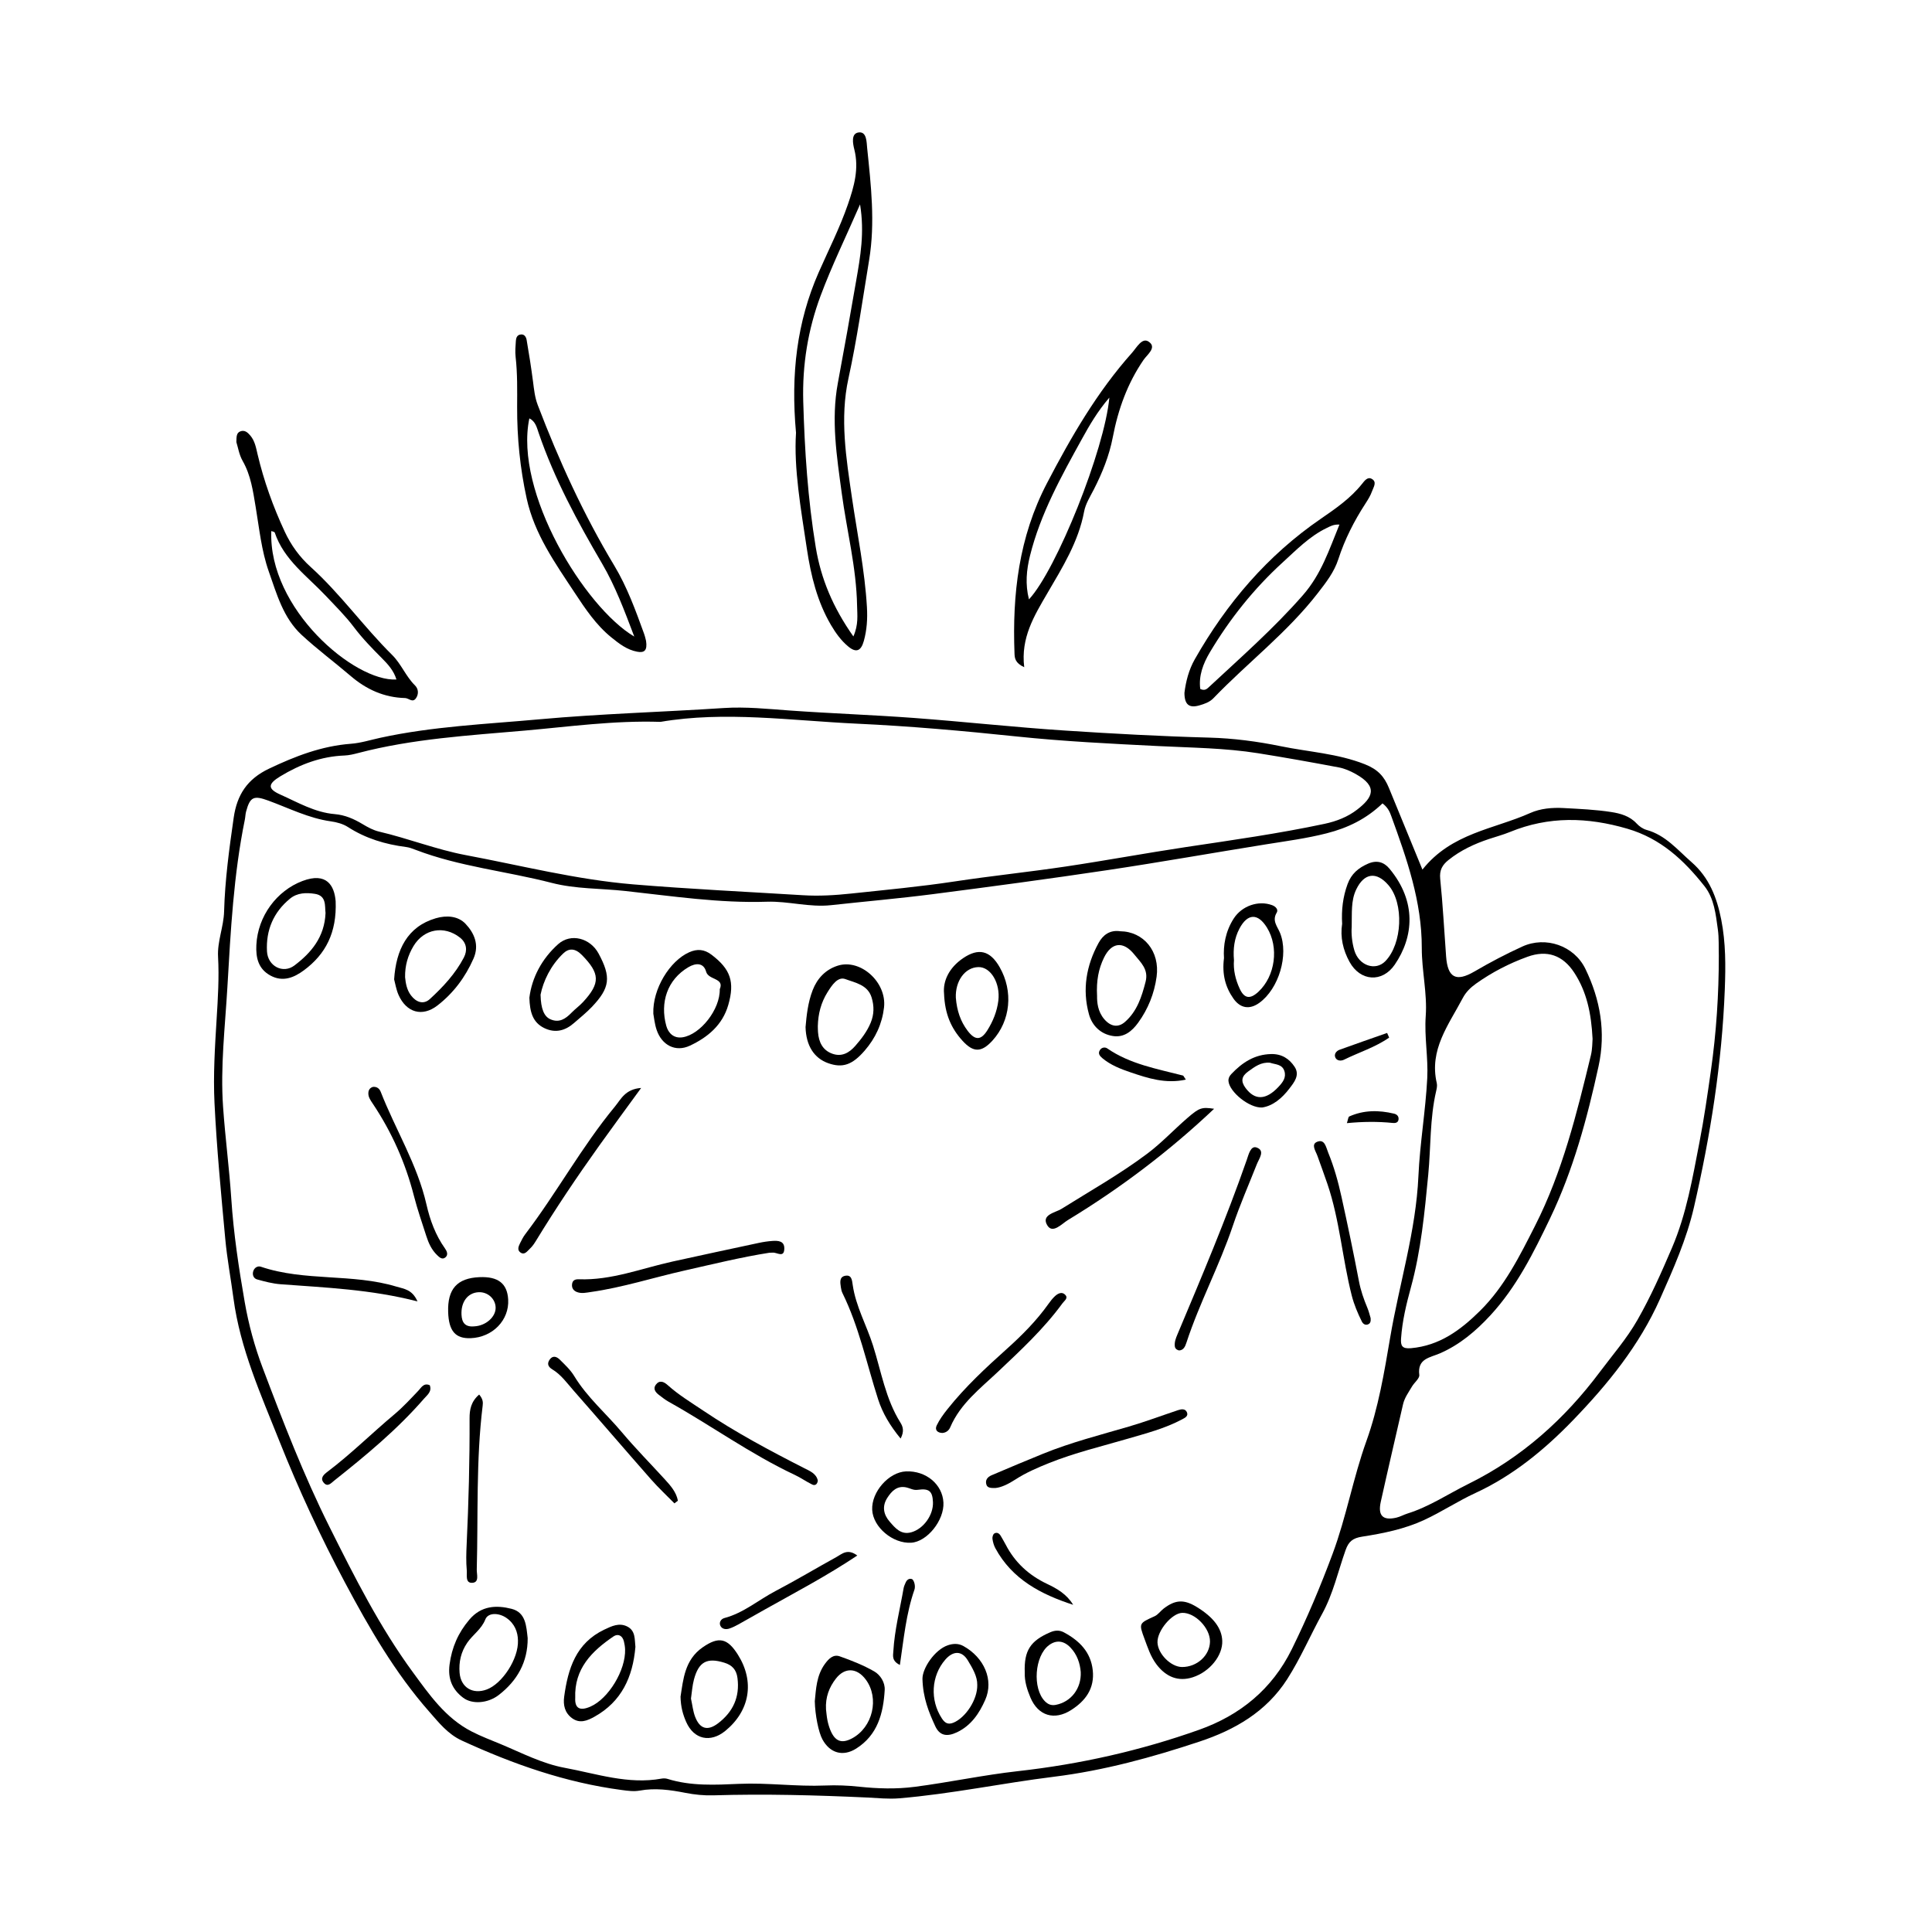 <?xml version="1.0" encoding="UTF-8"?>
<!-- Uploaded to: ICON Repo, www.svgrepo.com, Generator: ICON Repo Mixer Tools -->
<svg fill="#000000" width="800px" height="800px" version="1.1" viewBox="144 144 512 512" xmlns="http://www.w3.org/2000/svg">
 <g>
  <path d="m520.96 374.45c7.727-9.723 18.949-10.691 28.535-14.98 2.742-1.227 5.852-1.492 8.883-1.328 4.234 0.23 8.492 0.41 12.668 1.062 2.363 0.371 4.84 1.043 6.656 3.012 0.695 0.75 1.664 1.445 2.629 1.711 5.062 1.383 8.227 5.305 11.945 8.547 4.68 4.082 6.715 9.391 7.871 15.242 1.207 6.125 1.18 12.242 0.941 18.484-0.75 19.543-3.797 38.73-8.172 57.723-1.945 8.449-5.473 16.391-9 24.32-5.492 12.348-13.895 22.656-23.098 32.176-7.461 7.719-15.84 14.641-25.828 19.246-4.648 2.144-8.961 5.019-13.613 7.164-5.16 2.383-10.777 3.531-16.352 4.391-2.539 0.391-3.621 1.289-4.43 3.57-2.004 5.652-3.285 11.566-6.211 16.895-3.148 5.727-5.707 11.75-9.25 17.289-5.559 8.691-13.938 13.469-23.238 16.559-12.582 4.18-25.336 7.684-38.629 9.328-13.668 1.695-27.184 4.555-40.945 5.707-2.875 0.242-5.625-0.074-8.441-0.203-13.609-0.629-27.223-0.996-40.848-0.582-2.457 0.074-4.973-0.18-7.387-0.656-4.027-0.793-8.016-1.348-12.109-0.602-1.57 0.285-3.152 0.059-4.75-0.152-14.875-1.961-28.816-6.859-42.379-13.098-3.742-1.719-6.117-4.777-8.66-7.664-9.074-10.305-15.879-22.125-22.301-34.172-6.496-12.191-12.309-24.727-17.406-37.539-4.894-12.305-10.391-24.477-12.168-37.812-0.699-5.262-1.688-10.492-2.176-15.77-1.105-11.992-2.266-23.992-2.852-36.012-0.359-7.406 0.109-14.875 0.566-22.293 0.34-5.484 0.68-10.957 0.379-16.434-0.23-4.133 1.484-7.922 1.598-12.051 0.23-8.312 1.355-16.582 2.543-24.828 0.875-6.086 3.598-10.254 9.363-12.996 6.961-3.312 13.949-6.012 21.703-6.598 2.617-0.195 5.191-1.02 7.781-1.582 13.898-3.031 28.102-3.621 42.191-4.902 16.219-1.473 32.531-1.918 48.789-2.984 5.879-0.387 11.664 0.234 17.492 0.652 10.945 0.781 21.922 1.16 32.867 1.969 13.414 0.996 26.793 2.477 40.215 3.352 12.715 0.832 25.445 1.523 38.191 1.867 6.336 0.172 12.73 1.012 18.945 2.289 7.402 1.52 14.996 1.91 22.227 4.766 3.465 1.367 5.137 3.262 6.367 6.242 2.824 6.84 5.625 13.699 8.895 21.676zm-10.578-17.543c-4.293 4.109-9.141 6.488-14.824 7.934-5.359 1.363-10.75 2.066-16.156 2.934-13.98 2.242-27.926 4.723-41.93 6.82-15.41 2.305-30.859 4.379-46.316 6.371-8.953 1.152-17.957 1.93-26.934 2.914-5.711 0.625-11.316-1.098-16.945-0.914-12.645 0.41-25.082-1.48-37.559-2.844-6.508-0.711-13.152-0.504-19.523-2.152-11.973-3.098-24.402-4.293-36.039-8.75-0.824-0.316-1.672-0.645-2.535-0.754-5.508-0.703-10.688-2.25-15.418-5.297-1.293-0.832-2.953-1.285-4.5-1.5-5.879-0.816-11.121-3.5-16.59-5.5-3.824-1.398-4.848-1.059-5.902 2.93-0.18 0.68-0.184 1.406-0.324 2.102-2.984 14.625-3.758 29.492-4.621 44.324-0.613 10.59-1.891 21.184-1.148 31.816 0.566 8.125 1.637 16.215 2.176 24.34 0.609 9.219 1.98 18.328 3.562 27.402 1.035 5.926 2.617 11.762 4.754 17.41 5.387 14.242 10.852 28.426 17.68 42.09 6.66 13.328 13.344 26.613 22.172 38.641 4.348 5.922 8.602 12.07 15.523 15.637 2.531 1.305 5.176 2.293 7.758 3.371 5.539 2.312 10.957 5.156 16.898 6.254 8.477 1.566 16.84 4.481 25.688 2.863 0.508-0.094 1.094-0.074 1.586 0.078 6.223 1.941 12.621 1.59 18.969 1.312 7.625-0.332 15.203 0.762 22.809 0.438 3.016-0.129 5.973-0.004 8.988 0.316 4.891 0.516 9.777 0.68 14.789 0.027 9.137-1.188 18.152-3.129 27.305-4.148 16.43-1.832 32.492-5.445 48.031-10.973 10.773-3.832 19.285-10.684 24.535-21.34 4.066-8.25 7.59-16.629 10.809-25.266 3.664-9.832 5.438-20.117 8.984-29.961 3.144-8.738 4.711-18.121 6.273-27.336 2.418-14.293 6.836-28.219 7.492-42.848 0.391-8.656 1.895-17.262 2.34-25.918 0.281-5.465-0.801-10.91-0.402-16.5 0.426-5.945-1.059-12-1.047-18.004 0.027-12.309-3.961-23.598-8.066-34.898-0.41-1.148-0.902-2.328-2.34-3.422zm-191.34-21.605c-12.387-0.395-24.168 1.277-35.977 2.312-14.789 1.297-29.668 2.152-44.137 5.945-1.195 0.312-2.426 0.613-3.652 0.66-6.184 0.234-11.738 2.34-16.965 5.5-3.34 2.019-3.477 3.309-0.027 4.848 4.656 2.078 9.152 4.742 14.406 5.18 2.723 0.227 5.102 1.273 7.414 2.664 1.352 0.812 2.809 1.609 4.324 1.965 7.746 1.812 15.277 4.785 22.977 6.234 14.746 2.769 29.336 6.504 44.391 7.758 15 1.246 30.02 1.957 45.035 2.879 4.266 0.262 8.477 0.004 12.715-0.445 9.148-0.973 18.301-1.824 27.406-3.203 9.785-1.484 19.641-2.496 29.43-3.957 10.668-1.59 21.281-3.566 31.949-5.168 12.258-1.84 24.523-3.562 36.66-6.144 3.215-0.684 6.164-1.84 8.676-3.781 4.07-3.144 5.68-6.047-0.43-9.449-1.375-0.766-2.891-1.434-4.422-1.723-7.117-1.344-14.25-2.621-21.402-3.762-8.758-1.395-17.609-1.457-26.449-1.898-12.539-0.625-25.086-1.238-37.598-2.551-14.074-1.477-28.191-2.731-42.324-3.387-17.477-0.812-34.961-3.391-52-0.477zm280.46 61.934c-0.066-2.301 0.066-4.629-0.25-6.894-0.559-4.019-0.953-8.223-3.566-11.523-5.426-6.852-11.547-12.605-20.41-15.195-10.598-3.098-20.84-3.359-31.113 0.855-1.793 0.734-3.684 1.238-5.527 1.852-3.891 1.293-7.562 3-10.785 5.59-1.609 1.293-2.418 2.664-2.184 4.969 0.703 6.852 1.051 13.738 1.566 20.605 0.418 5.566 2.594 6.836 7.516 3.957 4.133-2.418 8.355-4.633 12.691-6.613 6.168-2.812 13.707-0.246 16.699 5.914 3.961 8.152 5.465 16.773 3.496 25.797-3.019 13.852-6.711 27.52-12.859 40.34-4.352 9.07-8.84 18.129-15.773 25.648-3.871 4.199-8.164 7.844-13.465 10.137-2.602 1.125-5.973 1.359-5.414 5.699 0.117 0.922-1.316 2.008-1.938 3.074-0.887 1.52-1.969 2.949-2.371 4.723-1.965 8.609-3.992 17.203-5.898 25.824-0.812 3.68 0.555 5.019 4.102 4.207 1.023-0.234 1.973-0.785 2.984-1.102 5.797-1.812 10.816-5.215 16.195-7.875 14.102-6.973 25.461-17.184 34.789-29.656 3.379-4.516 7.102-8.781 9.945-13.758 3.519-6.16 6.344-12.555 9.133-19.062 3.891-9.074 5.473-18.578 7.32-28.102 1.211-6.242 2.113-12.52 3.008-18.816 1.449-10.164 2.117-20.355 2.109-30.594zm-33.453 22.082c-0.348-6.863-1.57-12.516-4.863-17.559-3.012-4.613-7.191-6.09-12.379-4.207-4.844 1.754-9.395 4.106-13.613 7.098-1.48 1.051-2.707 2.254-3.555 3.863-3.731 7.074-8.949 13.688-6.875 22.547 0.152 0.656-0.016 1.422-0.172 2.106-1.691 7.289-1.387 14.773-2.094 22.156-0.965 10.051-1.918 20.09-4.594 29.855-1.223 4.453-2.289 8.902-2.609 13.516-0.133 1.914 0.23 2.809 2.641 2.594 7.574-0.676 13.129-4.805 18.262-9.875 6.523-6.441 10.543-14.566 14.594-22.539 7.254-14.266 11.066-29.758 14.812-45.223 0.414-1.695 0.367-3.504 0.445-4.332z"/>
  <path d="m354.95 258.69c-1.414-15.617 0.254-29.414 6.004-42.492 2.637-5.996 5.609-11.832 7.754-18.043 1.633-4.731 2.984-9.43 1.699-14.535-0.398-1.582-0.926-4.277 1.168-4.527 2.144-0.258 2.07 2.586 2.231 4.141 1.016 9.863 2.16 19.758 0.523 29.664-1.73 10.48-3.211 21.008-5.484 31.395-2.328 10.629-0.59 21.184 0.945 31.695 1.41 9.633 3.394 19.18 3.957 28.934 0.176 3.059-0.008 6.012-0.824 8.941-0.738 2.648-2.004 3.207-4.074 1.512-1.91-1.566-3.371-3.59-4.637-5.746-3.656-6.234-5.316-13.098-6.375-20.137-1.605-10.688-3.496-21.355-2.887-30.801zm15.203 53.977c1.402-3.195 1.023-5.66 0.984-8.086-0.168-10.152-2.742-19.969-4.078-29.957-1.293-9.641-2.848-19.293-1.027-29.07 1.684-9.043 3.301-18.098 4.863-27.164 1.094-6.336 2.266-12.684 1.027-20.219-3.789 8.688-7.5 16.285-10.441 24.172-3.359 9-4.891 18.355-4.613 28.113 0.371 12.953 1.211 25.832 3.32 38.609 1.371 8.301 4.539 15.906 9.965 23.602z"/>
  <path d="m315.21 313.83c0.391 2.586-0.469 3.227-2.332 2.883-2.731-0.504-4.812-2.137-6.875-3.809-4.055-3.289-6.902-7.574-9.734-11.867-5.164-7.828-10.621-15.473-12.691-24.922-1.754-8.012-2.562-16.098-2.531-24.266 0.016-4.434 0.098-8.852-0.402-13.27-0.156-1.395-0.035-2.828 0.066-4.234 0.051-0.68 0.234-1.457 1.066-1.664 1.164-0.289 1.652 0.613 1.793 1.422 0.637 3.656 1.207 7.332 1.688 11.012 0.273 2.106 0.473 4.172 1.25 6.211 5.629 14.742 12.148 29.035 20.301 42.59 3.375 5.609 5.633 11.824 7.867 17.992 0.301 0.824 0.473 1.699 0.535 1.922zm-3.121-1.133c-2.656-7.008-5.055-13.406-8.512-19.309-6.516-11.129-12.645-22.422-16.832-34.676-0.484-1.422-0.84-3.043-2.461-3.84-4.098 19.559 14.699 50.102 27.805 57.824z"/>
  <path d="m415.43 320.82c-2.402-1.117-2.527-2.398-2.574-3.621-0.598-15.711 1.129-30.832 8.613-45.172 6.414-12.285 13.266-24.141 22.508-34.512 1.25-1.402 2.668-4.141 4.41-2.988 2.309 1.523-0.352 3.422-1.312 4.816-4.289 6.238-6.762 13.16-8.172 20.516-0.941 4.91-2.785 9.473-5.051 13.898-0.965 1.883-2.172 3.777-2.547 5.801-1.496 8.031-5.75 14.812-9.738 21.645-3.504 6.004-7.09 11.812-6.137 19.617zm22.559-71.453c-3.188 3.727-5.266 7.336-7.258 10.945-5.473 9.918-10.996 19.828-13.766 30.949-0.934 3.754-1.309 7.527-0.281 11.578 7.301-7.84 20.051-39.66 21.305-53.473z"/>
  <path d="m206.64 261.17c0.02-1.492 0.039-2.445 1.012-2.836 1.195-0.48 2.008 0.289 2.707 1.121 1.191 1.414 1.496 3.223 1.895 4.914 1.672 7.094 4.117 13.891 7.188 20.492 1.672 3.598 3.941 6.734 6.856 9.363 7.914 7.144 14.09 15.895 21.645 23.367 2.391 2.367 3.602 5.66 6.035 8.051 0.914 0.898 1.043 2.312 0.23 3.438-0.891 1.23-1.891-0.066-2.852-0.09-5.551-0.141-10.262-2.277-14.441-5.859-4.297-3.68-8.867-7.059-13.008-10.902-4.84-4.492-6.559-10.77-8.676-16.773-1.957-5.559-2.519-11.398-3.484-17.148-0.703-4.203-1.273-8.363-3.449-12.172-0.938-1.641-1.238-3.656-1.656-4.965zm42.422 62.906c-0.695-2.324-2.258-4.051-3.852-5.644-2.629-2.633-5.211-5.293-7.449-8.266-2.242-2.973-4.883-5.562-7.426-8.266-4.918-5.219-11.082-9.508-13.523-16.758-0.074-0.215-0.598-0.277-0.914-0.41-0.812 20.57 22.023 39.98 33.164 39.344z"/>
  <path d="m457.89 327.61c0.371-3.012 1.152-6.098 2.746-8.902 8.43-14.832 19.258-27.527 33.395-37.227 3.953-2.715 7.879-5.43 10.906-9.223 0.664-0.832 1.461-1.957 2.559-1.371 1.523 0.816 0.484 2.223 0.117 3.281-0.402 1.152-1.074 2.234-1.746 3.269-3.004 4.625-5.488 9.496-7.195 14.758-1.109 3.422-3.238 6.144-5.438 8.984-8.078 10.441-18.578 18.418-27.645 27.836-1.035 1.078-2.394 1.531-3.734 1.918-2.746 0.793-3.953-0.215-3.965-3.324zm41.078-44.59c-1.559-0.086-2.445 0.457-3.371 0.902-4.551 2.191-8.016 5.785-11.668 9.117-7.633 6.969-14.02 14.965-19.305 23.836-1.797 3.016-2.996 6.231-2.543 9.707 1.117 0.527 1.707 0.051 2.207-0.414 8.523-7.941 17.258-15.598 24.988-24.43 4.898-5.594 6.926-11.988 9.691-18.719z"/>
  <path d="m440.84 390.79c6.234 0.066 10.594 5.316 9.672 12.055-0.605 4.422-2.25 8.551-4.894 12.191-1.621 2.231-3.711 3.984-6.68 3.519-3.269-0.512-5.512-2.738-6.348-5.746-1.824-6.586-0.711-12.965 2.547-18.918 1.16-2.113 2.984-3.496 5.703-3.102zm-6.106 17.188c-0.02 1.59 0.16 4.055 1.879 6.082 1.699 2 3.688 2.359 5.516 0.762 3.203-2.805 4.434-6.648 5.461-10.641 0.852-3.305-1.289-5.117-3.004-7.25-2.867-3.574-6.012-3.289-8.039 0.902-1.395 2.891-2.035 5.996-1.812 10.145z"/>
  <path d="m357.48 416.19c0.254-2.988 0.613-6.512 1.895-9.812 1.195-3.078 3.383-5.406 6.574-6.445 6.059-1.973 13.102 4.363 12.324 11.07-0.5 4.309-2.258 8.105-5.106 11.398-3.281 3.797-5.852 4.703-9.664 3.363-3.711-1.309-5.898-4.598-6.023-9.574zm3.25-0.25c0.016 0.527 0.012 1.055 0.051 1.578 0.188 2.652 1.23 4.84 3.852 5.746 2.449 0.848 4.391-0.227 6.039-2.109 1.629-1.863 3.106-3.801 4.062-6.106 0.922-2.207 0.949-4.422 0.258-6.691-1.039-3.41-4.402-3.926-6.945-4.883-2.031-0.766-3.594 1.633-4.742 3.461-1.73 2.754-2.5 5.773-2.574 9.004z"/>
  <path d="m499.68 388.82c-0.211-3.691 0.199-7.148 1.445-10.539 0.996-2.711 2.856-4.285 5.426-5.402 2.352-1.02 4.219-0.418 5.684 1.344 7.25 8.711 6.41 18.09 1.383 25.426-3.305 4.82-9.113 4.453-11.969-0.727-1.738-3.152-2.519-6.582-1.969-10.102zm2.535 0.797c-0.133 1.762 0.055 4.074 0.707 6.262 1.211 4.051 5.598 5.504 8.191 2.859 4.535-4.629 4.984-15.332 0.848-20.152-3.176-3.703-6.445-3.266-8.551 1.137-1.426 2.984-1.109 6.188-1.195 9.895z"/>
  <path d="m232.95 382.81c0.336 8.34-2.656 14.074-8.422 18.336-2.617 1.934-5.57 3.168-8.848 1.391-3.238-1.758-3.906-4.723-3.742-8.109 0.375-7.672 5.434-14.383 12.191-16.945 6.504-2.465 8.484 1.289 8.82 5.328zm-2.68 3.16c-0.227-1.855 0.32-4.617-2.84-5.094-2.242-0.34-4.625-0.324-6.57 1.273-4.414 3.617-6.41 8.395-6.106 13.988 0.215 3.91 4.246 6.016 7.277 3.719 4.445-3.359 7.973-7.516 8.238-13.887z"/>
  <path d="m317.14 412.64c-0.238-6.582 4.375-13.996 9.492-16.277 2.125-0.949 3.992-0.816 5.906 0.633 5.055 3.824 6.234 7.188 4.461 13.336-1.539 5.344-5.484 8.59-10.184 10.789-3.809 1.781-7.422-0.145-8.793-4.172-0.559-1.648-0.711-3.434-0.883-4.309zm17.605-6.496c1.301-3.027-2.988-2.367-3.613-4.633-0.672-2.445-2.766-2.34-4.699-1.199-5.641 3.332-7.547 9.402-5.867 15.527 0.531 1.93 1.977 3.418 4.324 3.055 4.715-0.73 9.973-7.379 9.855-12.75z"/>
  <path d="m324.35 593.63c0.715-4.527 1.078-9.758 5.879-13.082 4.246-2.941 6.551-2.449 9.344 2 4.453 7.086 3.168 14.812-3.344 20.141-3.949 3.231-8.324 2.305-10.379-2.344-0.852-1.926-1.453-3.992-1.5-6.715zm2.766 0.516c0.375 1.723 0.535 3.332 1.09 4.793 1.242 3.266 3.324 3.875 6.125 1.73 3.906-2.996 5.762-6.902 5.109-11.973-0.297-2.301-1.496-3.449-3.496-4.066-4.59-1.418-6.781-0.25-8.039 4.453-0.449 1.688-0.551 3.465-0.789 5.062z"/>
  <path d="m347.89 475.99c-7.34 1.148-14.895 3.004-22.48 4.715-8.273 1.863-16.371 4.488-24.797 5.684-1.227 0.172-2.453 0.48-3.672 0.031-0.914-0.336-1.438-1.02-1.348-2.019 0.094-1.078 0.762-1.418 1.809-1.383 8.641 0.32 16.617-2.891 24.855-4.703 7.598-1.672 15.207-3.309 22.816-4.93 1.207-0.258 2.441-0.445 3.672-0.527 1.465-0.094 3.109 0 3.106 1.957-0.004 2.684-1.938 1.031-3.078 1.148-0.172 0.016-0.348 0.012-0.883 0.027z"/>
  <path d="m359.93 594.82c0.324-3.234 0.453-6.793 2.664-9.844 1.012-1.395 2.234-2.633 3.941-2.031 3.137 1.105 6.277 2.348 9.148 3.996 1.633 0.938 2.891 2.945 2.773 4.93-0.363 6.18-1.863 11.949-7.594 15.543-3.481 2.18-6.934 1.191-8.918-2.473-1.008-1.852-1.934-6.391-2.016-10.121zm2.973 2.203c0.094 0.758 0.172 1.82 0.375 2.859 0.168 0.863 0.422 1.723 0.746 2.539 1.223 3.055 3.008 3.742 5.769 2.269 5.508-2.938 7.312-10.648 3.648-15.586-2.32-3.125-5.531-3.324-7.914-0.262-1.758 2.262-2.82 4.898-2.625 8.18z"/>
  <path d="m248.45 403.54c0.504-7.809 3.496-13.977 11.023-16.188 2.898-0.852 5.941-0.605 7.906 1.477 2.285 2.422 3.707 5.562 2.109 9.199-2.172 4.945-5.336 9.168-9.566 12.441-4.035 3.117-8.246 1.863-10.312-2.824-0.629-1.434-0.867-3.035-1.16-4.106zm2.902-0.562c0.16 1.574 0.434 3.309 1.547 4.793 1.395 1.859 3.344 2.527 5.023 0.984 3.508-3.215 6.781-6.738 9.008-11.008 0.969-1.855 0.77-3.856-1.031-5.273-4.191-3.301-9.555-2.332-12.309 2.231-1.484 2.469-2.293 5.164-2.238 8.273z"/>
  <path d="m394.18 407.29c-0.316-3.344 1.348-6.84 5.027-9.348 4.129-2.812 7.184-2.055 9.715 2.375 3.652 6.394 2.887 14.188-1.906 19.445-2.91 3.191-5.062 3.215-7.941 0.055-2.945-3.238-4.691-6.996-4.894-12.527zm3.125 1.098c0.281 3.488 1.254 6.289 3.094 8.738 1.984 2.633 3.551 2.629 5.254-0.078 1.508-2.398 2.57-5.019 2.918-7.859 0.566-4.66-2.023-8.969-5.289-8.898-3.594 0.078-6.144 3.731-5.977 8.098z"/>
  <path d="m283.84 578.12c0.039 6.356-2.777 11.289-7.648 15.059-2.918 2.258-7.066 2.535-9.445 0.746-2.887-2.172-4.106-5.019-3.609-8.805 0.602-4.562 2.289-8.422 5.269-11.926 3.141-3.691 7.133-3.859 11.16-2.84 3.797 0.961 3.906 4.59 4.273 7.766zm-2.574 0.609c-0.035-2.172-0.824-4.418-3.059-5.965-2.008-1.391-4.859-1.461-5.586 0.391-1.035 2.625-3.301 4.023-4.773 6.156-1.688 2.445-2.289 5.156-2.051 8 0.328 3.918 3.508 5.789 7.184 4.426 4.106-1.516 8.465-8.129 8.285-13.008z"/>
  <path d="m312.39 580.45c-0.684 8.012-3.684 14.5-10.852 18.5-1.887 1.051-3.894 1.898-5.953 0.375-1.926-1.422-2.375-3.481-2.074-5.691 1.016-7.422 3.102-14.184 10.641-17.773 2-0.953 3.926-1.867 6.031-0.84 2.312 1.133 1.977 3.512 2.207 5.43zm-15.949 13.52c-0.137 2.762 1.219 3.531 4.043 2.293 4.781-2.094 9.363-9.652 9.172-15.172-0.023-0.699-0.152-1.406-0.312-2.09-0.375-1.559-1.562-2.156-2.773-1.328-5.731 3.902-10.418 8.547-10.129 16.297z"/>
  <path d="m467.91 578.82c0.156 3.922-3.312 8.215-7.812 9.676-3.762 1.219-7.082-0.016-9.668-3.484-1.516-2.031-2.269-4.394-3.129-6.711-1.535-4.133-1.477-4.094 2.695-5.988 0.914-0.414 1.555-1.391 2.387-2.027 3.113-2.383 5.41-2.477 8.781-0.41 4.422 2.711 6.613 5.617 6.746 8.945zm-10.66 6.957c3.965 0.016 7.352-3.059 7.41-6.731 0.059-3.566-3.945-7.715-7.359-7.621-2.738 0.074-6.652 4.75-6.555 7.832 0.098 3.035 3.562 6.508 6.504 6.519z"/>
  <path d="m407.76 538.34c-1.34 0.035-2.082-0.102-2.34-0.859-0.422-1.242 0.309-2.074 1.34-2.516 4.547-1.945 9.109-3.856 13.688-5.719 7.371-2.996 15.07-4.957 22.691-7.184 4.402-1.289 8.711-2.906 13.066-4.359 0.859-0.285 1.887-0.434 2.324 0.523 0.48 1.059-0.508 1.52-1.281 1.93-4.562 2.426-9.543 3.707-14.453 5.141-6.945 2.031-13.996 3.707-20.73 6.406-3.113 1.25-6.195 2.574-9.031 4.414-1.793 1.164-3.695 2.094-5.273 2.223z"/>
  <path d="m284.29 408.42c0.66-5.34 3.305-10.336 7.606-14.191 3.398-3.043 8.539-1.602 10.727 2.457 3.375 6.254 3.055 9.09-1.785 14.172-1.457 1.527-3.125 2.856-4.715 4.25-2.328 2.039-4.938 2.746-7.836 1.367-3.152-1.5-3.879-4.348-3.996-8.055zm2.965-0.824c0.074 3.82 0.965 5.789 2.586 6.512 2.336 1.043 4.027-0.094 5.602-1.711 0.977-1.008 2.141-1.836 3.09-2.867 4.652-5.039 4.434-7.582-0.301-12.426-1.82-1.863-3.484-1.859-4.981-0.422-3.367 3.242-5.277 7.352-5.996 10.914z"/>
  <path d="m468.37 397.9c-0.223-3.309 0.383-7.086 2.598-10.508 2.152-3.332 6.539-4.863 10.168-3.508 0.98 0.367 1.68 1.191 1.207 1.973-1.309 2.148 0.18 3.648 0.875 5.363 2.363 5.832-0.32 14.84-5.504 18.559-2.516 1.805-5 1.5-6.867-1.18-2.082-2.977-3.035-6.352-2.477-10.699zm2.644 0.547c-0.207 2.609 0.406 5.191 1.539 7.613 1.223 2.609 2.766 2.789 4.941 0.766 4.477-4.164 5.488-11.797 2.254-17.016-2.383-3.852-5.125-3.789-7.281 0.273-1.355 2.559-1.719 5.375-1.453 8.363z"/>
  <path d="m456.41 501.88c-0.684-0.207-1.02-0.57-1.078-1.156-0.109-1.094 0.273-2.074 0.688-3.062 6.434-15.301 12.914-30.582 18.379-46.266 0.516-1.473 1.039-3.891 2.664-3.281 2.258 0.848 0.609 2.894 0.004 4.43-2.137 5.418-4.492 10.766-6.344 16.281-3.555 10.578-8.859 20.445-12.324 31.047-0.332 1.016-0.781 1.992-1.988 2.008z"/>
  <path d="m415.57 587.19c-0.207-5.746 1.48-8.371 6.797-10.641 1.211-0.516 2.398-0.59 3.566 0.035 4.078 2.188 7.141 5.188 7.66 10.062 0.512 4.801-1.891 8.09-5.734 10.535-4.445 2.828-8.734 1.539-10.785-3.32-0.883-2.109-1.59-4.316-1.504-6.672zm14.836-0.102c-0.188-2.273-0.934-4.609-2.734-6.484-1.773-1.848-3.766-2.039-5.668-0.629-3.836 2.844-4.453 11.5-1.066 14.902 0.801 0.805 1.691 1.152 2.867 0.926 4-0.77 6.805-4.312 6.602-8.715z"/>
  <path d="m465.75 437.84c-11.75 11.125-24.738 20.984-38.734 29.48-1.617 0.98-4.019 3.707-5.434 1.469-1.812-2.875 2.129-3.426 3.719-4.422 7.633-4.781 15.488-9.195 22.723-14.625 3.844-2.887 7.086-6.387 10.699-9.504 3.125-2.695 3.766-2.891 7.027-2.398z"/>
  <path d="m394.02 542.19c0.234 4.715-4.32 10.391-8.547 10.645-4.867 0.297-10.113-4.129-10.332-8.719-0.227-4.746 4.402-9.996 8.973-10.184 5.285-0.211 9.664 3.438 9.906 8.258zm-2.777-0.109c-0.117-2.875-0.988-3.699-4.023-3.266-1.184 0.168-1.988-0.402-2.973-0.625-2.481-0.566-3.941 0.934-5.121 2.785-1.426 2.238-0.977 4.41 0.652 6.285 1.477 1.699 2.996 3.57 5.731 2.809 3.238-0.906 5.871-4.582 5.734-7.988z"/>
  <path d="m388.46 588.93c-0.031-2.848 3.266-7.75 6.742-8.922 1.348-0.457 2.769-0.535 4.106 0.207 5.5 3.051 8.109 8.984 5.797 14.246-1.594 3.629-3.754 6.82-7.461 8.594-2.727 1.305-4.637 0.898-5.789-1.594-1.695-3.676-3.254-7.449-3.394-12.531zm14.523 1.582c0.043-2.242-1.242-4.41-2.504-6.496-1.578-2.606-3.875-2.59-5.961-0.199-3.746 4.301-4.109 10.715-0.914 15.582 0.762 1.16 1.578 1.738 3.051 1.137 3.219-1.32 6.422-6.109 6.328-10.023z"/>
  <path d="m313.91 432.32c-4.098 5.629-7.648 10.441-11.125 15.309-5.867 8.211-11.492 16.582-16.75 25.199-0.457 0.746-0.965 1.5-1.602 2.082-0.711 0.652-1.445 1.871-2.617 0.93-0.809-0.652-0.359-1.637 0.035-2.434 0.395-0.793 0.793-1.602 1.324-2.301 8.363-10.988 14.98-23.203 23.793-33.867 1.578-1.91 2.695-4.606 6.941-4.918z"/>
  <path d="m271.06 482.46c4.957-0.215 7.379 1.68 7.613 5.953 0.301 5.449-4.125 10-9.938 10.219-4.047 0.152-5.809-1.895-5.969-6.926-0.195-6.121 2.383-8.992 8.293-9.246zm-1.344 13.035c2.992-0.148 5.691-2.469 5.633-4.984-0.055-2.352-2.141-4.203-4.566-4.059-2.848 0.168-4.644 2.586-4.481 5.957 0.105 2.086 0.941 3.328 3.414 3.086z"/>
  <path d="m393.76 523.75c-1.297-0.02-2.106-0.773-1.527-1.992 0.746-1.57 1.816-3.016 2.91-4.387 4.641-5.828 10.09-10.887 15.609-15.84 4.098-3.676 7.941-7.531 11.129-12.023 0.508-0.719 1.062-1.426 1.703-2.019 0.82-0.762 1.93-1.277 2.781-0.277 0.738 0.863-0.293 1.484-0.797 2.172-4.922 6.746-11 12.383-17.035 18.09-4.719 4.465-10.023 8.484-12.699 14.746-0.348 0.824-1.027 1.434-2.074 1.531z"/>
  <path d="m507.23 493.31c0.086 0.852-0.078 1.359-0.582 1.613-0.805 0.406-1.453-0.102-1.75-0.707-1.094-2.215-2.051-4.461-2.676-6.902-2.488-9.77-3.176-19.926-6.43-29.52-0.852-2.512-1.777-5-2.668-7.5-0.449-1.266-1.758-3.027-0.07-3.703 2.043-0.82 2.348 1.441 2.938 2.875 1.551 3.777 2.637 7.707 3.512 11.676 1.637 7.43 3.203 14.879 4.625 22.352 0.473 2.469 1.266 4.773 2.227 7.062 0.41 0.969 0.648 2.016 0.875 2.754z"/>
  <path d="m360.73 536.36c-0.113 1.074-0.789 1.395-1.473 1.062-1.586-0.766-3.039-1.812-4.633-2.559-11.703-5.492-22.176-13.109-33.422-19.383-0.918-0.512-1.754-1.188-2.598-1.828-0.906-0.691-1.598-1.625-0.809-2.684 0.98-1.316 2.121-0.824 3.164 0.113 2.898 2.606 6.223 4.609 9.445 6.777 8.516 5.727 17.535 10.539 26.656 15.188 1.555 0.793 3.258 1.441 3.668 3.312z"/>
  <path d="m242.87 432.03c1.016-0.078 1.684 0.449 2.031 1.332 3.906 10.004 9.699 19.238 12.117 29.848 0.949 4.156 2.398 8.109 4.898 11.629 0.508 0.711 0.957 1.691 0.121 2.383-0.863 0.715-1.629-0.051-2.242-0.648-1.434-1.391-2.231-3.168-2.824-5.027-1.129-3.523-2.356-7.027-3.273-10.609-2.254-8.805-5.894-16.965-10.945-24.508-0.594-0.887-1.227-1.762-1.129-2.887 0.059-0.75 0.469-1.309 1.246-1.512z"/>
  <path d="m270.98 513.57c1.055 1.211 1.035 2.094 0.93 2.969-1.773 14.426-1.18 28.938-1.562 43.414-0.035 1.273 0.723 3.375-1.152 3.508-1.965 0.137-1.387-2.094-1.496-3.297-0.207-2.277-0.141-4.59-0.031-6.883 0.523-11.121 0.82-22.246 0.773-33.379-0.012-2.352 0.387-4.473 2.539-6.332z"/>
  <path d="m254.64 488.89c-12.453-3.215-24.402-3.652-36.301-4.555-2.086-0.156-4.164-0.707-6.195-1.27-0.879-0.242-1.332-1.137-1.047-2.129 0.289-1.016 1.215-1.52 2.043-1.238 11.66 3.949 24.219 1.727 35.934 5.277 1.988 0.602 4.164 0.723 5.566 3.914z"/>
  <path d="m382.67 525.23c-2.832-3.438-4.781-6.738-5.973-10.434-3.031-9.414-5.031-19.172-9.441-28.125-0.23-0.469-0.344-1.012-0.418-1.531-0.172-1.215-0.473-2.719 1.129-3.043 1.727-0.348 1.828 1.164 2.008 2.414 0.812 5.672 3.672 10.672 5.379 16.059 2.18 6.879 3.328 14.16 7.269 20.438 0.621 0.988 1.098 2.254 0.047 4.223z"/>
  <path d="m322.73 542.41c-2.078-2.117-4.254-4.148-6.211-6.371-6.879-7.816-13.652-15.727-20.531-23.543-1.738-1.977-3.281-4.188-5.602-5.586-1.094-0.66-1.492-1.48-0.727-2.59 0.855-1.234 1.914-0.773 2.688-0.008 1.375 1.359 2.84 2.727 3.828 4.359 3.426 5.644 8.445 9.914 12.629 14.895 3.629 4.316 7.606 8.336 11.406 12.504 1.516 1.664 3.019 3.352 3.441 5.633-0.309 0.238-0.613 0.473-0.922 0.707z"/>
  <path d="m371.19 556.23c-8.227 5.484-16.48 9.805-24.594 14.355-2.309 1.297-4.606 2.621-6.922 3.902-0.77 0.426-1.566 0.824-2.398 1.098-0.891 0.297-1.902 0.156-2.34-0.688-0.484-0.934 0.152-1.867 1.031-2.098 5.074-1.336 9.016-4.785 13.531-7.152 5.477-2.871 10.789-6.055 16.207-9.043 1.465-0.812 2.898-2.297 5.484-0.375z"/>
  <path d="m257.89 511.09c0.637 1.699-0.672 2.594-1.527 3.582-7.09 8.164-15.375 15.023-23.809 21.719-0.793 0.629-1.676 1.738-2.688 0.629-1.207-1.32 0.012-2.305 0.957-3.019 6.203-4.684 11.711-10.176 17.656-15.152 2.316-1.941 4.332-4.137 6.394-6.305 0.789-0.836 1.402-2.133 3.016-1.453z"/>
  <path d="m478.47 437.5c-3.465 0.164-8.684-4.188-8.91-6.996-0.059-0.719 0.219-1.309 0.754-1.871 2.887-3.047 6.141-5.199 10.551-5.297 2.809-0.062 4.801 1.234 6.215 3.371 1.477 2.227-0.141 4.144-1.371 5.762-1.941 2.555-4.367 4.613-7.238 5.031zm2.102-11.863c-2.394-0.227-4.059 1.07-5.781 2.309-1.754 1.262-2.051 2.566-0.699 4.391 2.457 3.316 5.414 3.234 8.734-0.324 1.121-1.203 2.102-2.449 1.543-4.188-0.598-1.855-2.445-1.707-3.797-2.188z"/>
  <path d="m428.39 569.29c-8.465-2.758-16.137-6.715-20.609-14.988-0.406-0.754-0.648-1.637-0.77-2.488-0.066-0.457 0.141-1.199 0.477-1.414 0.66-0.422 1.312-0.074 1.711 0.617 0.441 0.766 0.902 1.523 1.309 2.309 2.441 4.734 6.137 8.121 10.934 10.402 2.695 1.273 5.277 2.766 6.949 5.562z"/>
  <path d="m458.26 430.11c-5.375 1.172-10.035-0.367-14.637-1.922-2.641-0.895-5.293-1.922-7.492-3.766-0.703-0.59-1.258-1.277-0.594-2.215 0.484-0.684 1.355-0.742 1.891-0.371 6.066 4.188 13.176 5.41 20.086 7.199 0.117 0.031 0.188 0.262 0.746 1.074z"/>
  <path d="m382.48 585.23c-2.199-1.082-1.805-2.469-1.738-3.609 0.328-5.668 1.758-11.168 2.727-16.738 0.09-0.512 0.328-1.004 0.539-1.488 0.312-0.723 0.914-1.18 1.648-0.926 0.348 0.121 0.605 0.777 0.707 1.234 0.113 0.5 0.137 1.098-0.027 1.574-2.219 6.363-2.832 13.059-3.856 19.953z"/>
  <path d="m500.94 441.64c0.301-0.887 0.336-1.633 0.641-1.77 3.852-1.715 7.844-1.703 11.867-0.738 0.699 0.168 1.262 0.648 1.184 1.492-0.09 0.961-0.914 1.035-1.551 0.969-3.953-0.402-7.91-0.359-12.141 0.047z"/>
  <path d="m512.14 418.97c-3.66 2.57-7.981 3.891-11.961 5.859-0.801 0.395-1.906 0.316-2.301-0.578-0.398-0.895 0.242-1.734 1.129-2.059 4.184-1.52 8.391-2.973 12.594-4.449 0.18 0.406 0.359 0.816 0.539 1.227z"/>
 </g>
</svg>